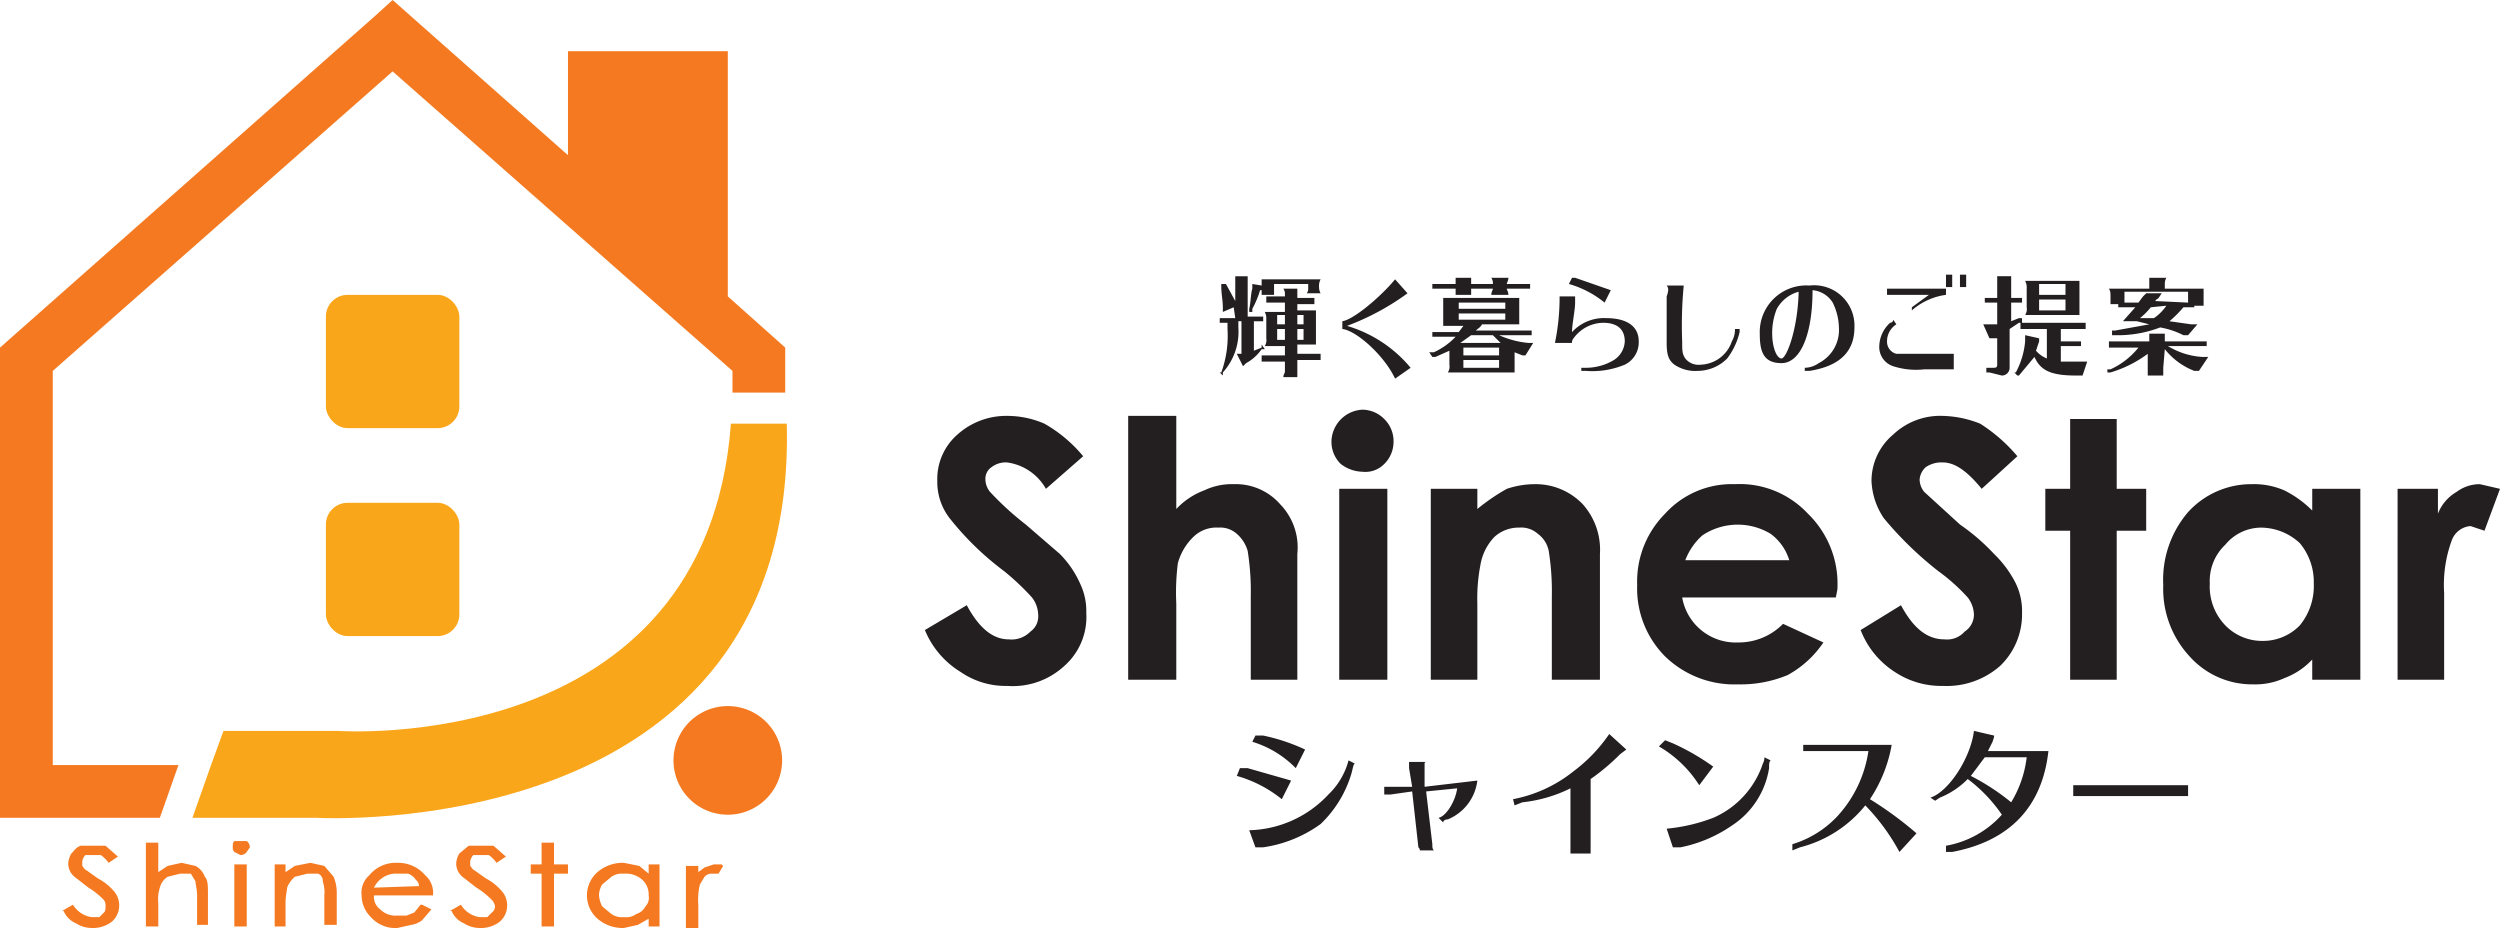 <svg xmlns="http://www.w3.org/2000/svg" viewBox="0 0 161.1 59.8"><defs><style>.cls-1{fill:#faa61a}.cls-2{fill:#f47920}.cls-3{fill:#231f20}</style></defs><g id="Layer_2" data-name="Layer 2"><rect class="cls-1" x="21" y="19" width="8.6" height="8.59" rx="1.4"/><rect class="cls-1" x="21" y="32.4" width="8.6" height="8.59" rx="1.4"/><path class="cls-2" d="M46.9 45.5a3.5 3.5 0 0 0 0 7 3.5 3.5 0 0 0 0-7zm0-26.4V3.3H36.6V10L25.3 0l-1.1 1L0 22.4v30.3h10.3l1.2-3.4H3.4V23.9L25.3 4.6l21.9 19.3v1.4h3.4v-2.9z"/><path class="cls-1" d="M50.6 27.3h-3.5c-1.6 21.5-25.3 19.8-25.3 19.8h-7.4l-.8 2.2-1.2 3.4h8s31 1.8 30.3-25.4z"/><path class="cls-2" d="M6.3 56.6l-.7-.5c-.2-.1-.2-.2-.3-.3v-.3a.8.8 0 0 1 .2-.4h1a2.3 2.3 0 0 1 .5.5l.6-.4-.8-.7H5.2c-.3.1-.4.3-.6.5a1.4 1.4 0 0 0-.2.6 1.1 1.1 0 0 0 .4.9l.9.7a4.9 4.9 0 0 1 1 .8.6.6 0 0 1 .1.4c0 .2 0 .3-.1.4l-.3.3h-.5a1.7 1.7 0 0 1-1.2-.8l-.7.4h.1a1.5 1.5 0 0 0 .8.8 1.9 1.9 0 0 0 1 .3 2 2 0 0 0 1.3-.4 1.4 1.4 0 0 0 .2-1.9 3.5 3.5 0 0 0-1.1-.9zm6.3-.8l-.9-.2-.9.2-.6.4v-1.9h-.8v5.4h.8v-1.5a2.5 2.5 0 0 1 .1-1 1.2 1.2 0 0 1 .5-.7l.8-.2h.7l.3.5c0 .2.1.5.1.9v1.9h.7v-2c0-.5 0-.9-.2-1.1a1.3 1.3 0 0 0-.6-.7zm2.9-1.6h-.4c-.1.1-.1.2-.1.4a.4.4 0 0 0 .1.3l.4.2a.5.5 0 0 0 .4-.2l.2-.3a.5.5 0 0 0-.2-.4zm-.4 1.5v4h.8v-4h-.8zm5.8.1l-.9-.2-1 .2-.6.4v-.5h-.7v4h.7v-1.5c0-.5.1-.8.1-1a1.8 1.8 0 0 1 .5-.7l.8-.2h.7a.5.5 0 0 1 .3.5 2.2 2.2 0 0 1 .1.9v1.9h.8v-2a2.7 2.7 0 0 0-.2-1.1zm7 1.9a1.5 1.5 0 0 0-.5-1.3 2.3 2.3 0 0 0-1.8-.8 2.2 2.2 0 0 0-1.8.8 1.5 1.5 0 0 0-.5 1.3 2 2 0 0 0 .6 1.4 2.1 2.1 0 0 0 1.7.7l.9-.2a1.5 1.5 0 0 0 .7-.3l.6-.7-.6-.3h-.1l-.4.5-.5.2h-.6a1.4 1.4 0 0 1-1.1-.4 1 1 0 0 1-.4-.9h3.8zm-3.8-.5a1.5 1.5 0 0 1 .5-.6 1.5 1.5 0 0 1 1-.3h.7a1 1 0 0 1 .5.4.5.5 0 0 1 .2.4zm7.2-.6l-.7-.5c-.2-.1-.2-.2-.3-.3v-.3a.8.8 0 0 1 .2-.4h1a2.3 2.3 0 0 1 .5.5l.6-.4-.8-.7h-1.6l-.6.5a1.4 1.4 0 0 0-.2.6 1.1 1.1 0 0 0 .4.9l.9.7a4.9 4.9 0 0 1 1 .8.8.8 0 0 1 .2.4.5.5 0 0 1-.2.4l-.3.3h-.5a1.7 1.7 0 0 1-1.2-.8l-.7.4h.1a1.5 1.5 0 0 0 .8.8 1.9 1.9 0 0 0 1 .3 2 2 0 0 0 1.3-.4 1.4 1.4 0 0 0 .2-1.9 3.5 3.5 0 0 0-1.1-.9zm4.4-2.3h-.8v1.4h-.7v.6h.7v3.4h.8v-3.4h.9v-.6h-.9zm6.1 2l-.6-.5-1-.2a2.5 2.5 0 0 0-1.7.6 2 2 0 0 0 0 3 2.5 2.5 0 0 0 1.7.6l.9-.2.7-.4v.5h.7v-4h-.7zm-.4.4a1.3 1.3 0 0 1 .4 1 .8.8 0 0 1-.2.7 1 1 0 0 1-.6.5 1.1 1.1 0 0 1-.8.2 1.2 1.2 0 0 1-.8-.2l-.6-.5a1.9 1.9 0 0 1-.2-.7 1.4 1.4 0 0 1 .2-.7l.6-.5a1.2 1.2 0 0 1 .8-.2 1.6 1.6 0 0 1 1.2.4zm5.1-1H46l-.6.2-.4.3v-.4h-.8v4h.8v-1.5a4.2 4.2 0 0 1 .1-1.3l.3-.5a.6.6 0 0 1 .5-.2h.4l.3-.5z"/><path class="cls-3" d="M82.6 51.5a8.1 8.1 0 0 0-2.9-1.5l.2-.5h.5l2.8.8zm-2.1 2a7.2 7.2 0 0 0 5.1-2.3 4.7 4.7 0 0 0 1.3-2.2l.4.2c-.1.1-.1.2-.2.6a7.4 7.4 0 0 1-2 3.3 8.3 8.3 0 0 1-3.7 1.5h-.5zm3-4a6.6 6.6 0 0 0-2.8-1.7l.2-.4h.5a12.2 12.2 0 0 1 2.7.9zm7.3 0v-.4h1.1a.1.1 0 0 0-.1.1v1.5l3.4-.4a3.1 3.1 0 0 1-1.9 2.5c-.2 0-.3.1-.3.2l-.3-.3c.5-.1 1.1-1.1 1.2-1.9l-2 .2.4 3.4c0 .2 0 .3.1.4h-.9a.3.3 0 0 0-.1-.2L91 51l-1.4.2h-.4v-.5H91zm6.7 2a8.9 8.9 0 0 0 3.9-1.8 10.1 10.1 0 0 0 2.3-2.4l1.1 1-.4.3a13.5 13.5 0 0 1-1.9 1.6V55h-1.3v-4.2a9.1 9.1 0 0 1-3.1.9l-.5.2zm12-.9a7.6 7.6 0 0 0-2.6-2.5l.4-.4.5.2a15 15 0 0 1 2.6 1.5zm-2.1 2.8a11.3 11.3 0 0 0 3-.7 5.8 5.8 0 0 0 3.2-3.5.8.8 0 0 0 .1-.4l.4.2c-.1.1-.1.2-.1.5a5.4 5.4 0 0 1-2.4 3.7 8.9 8.9 0 0 1-3.3 1.4h-.5zm9.3-5h-.5V48h5.7a9.2 9.2 0 0 1-1.4 3.5 23.3 23.3 0 0 1 3 2.2l-1.1 1.2a13.4 13.4 0 0 0-2.2-3 7.9 7.9 0 0 1-4.2 2.7l-.5.2v-.4a6.6 6.6 0 0 0 2.9-1.8 7.9 7.9 0 0 0 2-4.2zm7.7 3c1.2-.4 2.6-2.6 2.8-4.3l1.3.3c0 .1 0 .1-.1.4l-.3.6h3.9c-.4 3.6-2.5 5.8-6.2 6.5h-.4v-.4a6.3 6.3 0 0 0 3.6-2 9.7 9.7 0 0 0-2.2-2.3 5.2 5.2 0 0 1-1.8 1.2l-.3.2zm3.5-2.6L127 50a14.6 14.6 0 0 1 2.6 1.7 7.2 7.2 0 0 0 1-2.9zm13.1 2.5h-7.4v-.7h7.4zM69.8 29.4l-2.4 2.1a3.4 3.4 0 0 0-2.5-1.7 1.5 1.5 0 0 0-1 .3.9.9 0 0 0-.4.8 1.3 1.3 0 0 0 .3.8 19.2 19.2 0 0 0 2.3 2.1l2.2 1.9a6.4 6.4 0 0 1 1.3 1.9 4.1 4.1 0 0 1 .4 1.9 4.2 4.2 0 0 1-1.4 3.4 4.9 4.9 0 0 1-3.7 1.3 5.1 5.1 0 0 1-3-.9 5.7 5.7 0 0 1-2.3-2.7l2.7-1.6c.8 1.5 1.7 2.2 2.7 2.2a1.7 1.7 0 0 0 1.4-.5 1.2 1.2 0 0 0 .5-1.1 1.9 1.9 0 0 0-.4-1.1 16.1 16.1 0 0 0-1.8-1.7 18.8 18.8 0 0 1-3.5-3.4 3.8 3.8 0 0 1-.8-2.4 3.8 3.8 0 0 1 1.3-3 4.7 4.7 0 0 1 3.2-1.2 6 6 0 0 1 2.4.5 9 9 0 0 1 2.5 2.1zm2.9-2.6h3.1v6a4.7 4.7 0 0 1 1.8-1.2 4.1 4.1 0 0 1 1.9-.4 3.8 3.8 0 0 1 3 1.3 4 4 0 0 1 1.1 3.2v8.1h-3v-5.4a16.5 16.5 0 0 0-.2-2.9 2.3 2.3 0 0 0-.7-1.1 1.6 1.6 0 0 0-1.2-.4 2.1 2.1 0 0 0-1.6.6 3.7 3.7 0 0 0-1 1.7 15 15 0 0 0-.1 2.6v4.9h-3.1zm15.1-.4a2 2 0 0 1 1.4.6 2 2 0 0 1 .6 1.5 2 2 0 0 1-.6 1.4 1.7 1.7 0 0 1-1.4.5 2.4 2.4 0 0 1-1.4-.5 2 2 0 0 1-.6-1.5 2.1 2.1 0 0 1 2-2zm-1.5 5.1h3.1v12.3h-3.1zm5.9 0h3v1.3a13 13 0 0 1 1.9-1.3 5.7 5.7 0 0 1 1.8-.3 4.2 4.2 0 0 1 3.1 1.3 4.4 4.4 0 0 1 1.1 3.2v8.1H100v-5.4a16.5 16.5 0 0 0-.2-2.9 1.8 1.8 0 0 0-.7-1.1 1.6 1.6 0 0 0-1.2-.4 2.3 2.3 0 0 0-1.6.6 3.4 3.4 0 0 0-.9 1.8 11.4 11.4 0 0 0-.2 2.5v4.9h-3zm26.1 7h-9.9a3.5 3.5 0 0 0 3.6 2.9 4 4 0 0 0 2.9-1.2l2.6 1.2a6.6 6.6 0 0 1-2.3 2.1 7.9 7.9 0 0 1-3.2.6 6.4 6.4 0 0 1-4.7-1.8 6.2 6.2 0 0 1-1.8-4.6 6.2 6.2 0 0 1 1.8-4.6 5.8 5.8 0 0 1 4.5-1.9 6 6 0 0 1 4.7 1.9 6.3 6.3 0 0 1 1.9 4.9zm-3-2.4a3.3 3.3 0 0 0-1.2-1.7 4.1 4.1 0 0 0-4.4.1 4.1 4.1 0 0 0-1.1 1.6zm14.7-6.7l-2.3 2.1c-.9-1.1-1.7-1.7-2.5-1.7a1.8 1.8 0 0 0-1.1.3 1.2 1.2 0 0 0-.4.8 1.3 1.3 0 0 0 .3.8l2.3 2.1a13.3 13.3 0 0 1 2.2 1.9 7 7 0 0 1 1.4 1.9 4.1 4.1 0 0 1 .4 1.9 4.6 4.6 0 0 1-1.4 3.4 5.2 5.2 0 0 1-3.7 1.3 5.4 5.4 0 0 1-3.1-.9 5.6 5.6 0 0 1-2.2-2.7l2.6-1.6c.8 1.5 1.7 2.2 2.8 2.2a1.5 1.5 0 0 0 1.3-.5 1.3 1.3 0 0 0 .6-1.1 1.9 1.9 0 0 0-.4-1.1 12.2 12.2 0 0 0-1.9-1.7 22.8 22.8 0 0 1-3.5-3.4 4.6 4.6 0 0 1-.8-2.4 3.9 3.9 0 0 1 1.4-3 4.4 4.4 0 0 1 3.2-1.2 6.9 6.9 0 0 1 2.4.5 10.5 10.5 0 0 1 2.4 2.1zm3.4-2.4h3v4.5h1.9v2.7h-1.9v9.6h-3v-9.6h-1.6v-2.7h1.6zm15.6 4.5h3.1v12.3H149v-1.3a4.7 4.7 0 0 1-1.8 1.2 4.5 4.5 0 0 1-2 .4 5.4 5.4 0 0 1-4.1-1.8 6.4 6.4 0 0 1-1.7-4.6A6.7 6.7 0 0 1 141 33a5.5 5.5 0 0 1 4.1-1.8 4.9 4.9 0 0 1 2.1.4 6.8 6.8 0 0 1 1.8 1.3zm-3.3 2.5a3 3 0 0 0-2.3 1.1 3.2 3.2 0 0 0-1 2.5 3.6 3.6 0 0 0 1 2.7 3.3 3.3 0 0 0 2.4 1 3.3 3.3 0 0 0 2.4-1 4 4 0 0 0 .9-2.7 3.9 3.9 0 0 0-.9-2.6 3.7 3.7 0 0 0-2.5-1zm8.8-2.5h2.6v1.6a2.8 2.8 0 0 1 1.2-1.4 2.5 2.5 0 0 1 1.5-.5l1.3.3-1 2.7-.9-.3a1.4 1.4 0 0 0-1.2.9 8.3 8.3 0 0 0-.5 3.4v5.6h-3zm-75-11.7l-.7.3v-.3c0-.4-.1-.9-.1-1.3v-.2h.3l.6 1.1v-1.6h.8v2.6h1v.3h-.6v1.9l.5-.2v-.2l.2.3h-.2a2.9 2.9 0 0 1-1 .9l-.2.2-.4-.8h.3v-2.1h-.2v.4a3.9 3.9 0 0 1-1 2.9v.2l-.2-.2h.1a6.9 6.9 0 0 0 .4-2.8v-.4h-.5v-.3h1zm1.8-1.4V18h3.8a.9.9 0 0 0-.1.5.8.8 0 0 0 .1.4h-.9a.4.4 0 0 0 .1-.3v-.3h-2.2v.7h-.8v-.3h-.1a6.1 6.1 0 0 1-.5 1.2v.2h-.2v-.2c.1-.4.1-1 .2-1.3v-.3zm2.3 4.4h1.5v.4h-1.5v1.1h-.9c0-.2.1-.2.1-.4v-.6h-1.5v-.4h1.5v-.6h-1.3a.7.7 0 0 0 .1-.5v-1.3a.8.8 0 0 0-.1-.4h1.3v-.6h-1.2v-.4h1.2V19a.6.6 0 0 0-.1-.4h.9v.6h1.1v.4h-1.1v.4h1.2v2.2h-1.2zm-.8-2.5h-.5v.6h.5zm-.5.9v.7h.5v-.7zm1.7-.3v-.6h-.4v.6zm-.4 1h.4v-.7h-.4zm2.9-1.2c.7-.1 2.4-1.5 3.4-2.7l.8.9a16.2 16.2 0 0 1-3.9 2.1 8.4 8.4 0 0 1 4.1 2.7l-1 .7c-.7-1.5-2.5-3.1-3.4-3.2zm11.1 2.8v.5h-4.3a.7.7 0 0 0 .1-.5v-.9l-.9.4h-.2l-.2-.3h.3a4.5 4.5 0 0 0 1.4-1h-1.5v-.3H94l.3-.4H93v-1.8h4.9v1.7h-2.4c-.1.2-.3.3-.4.4h3.6v.3h-2.1a5.9 5.9 0 0 0 1.9.5h.3l-.5.8h-.2l-.5-.2zm-.5-4.9c0 .1.1.2.1.4h-1.1c0-.2.1-.3.1-.4h-1.4v.4h-1v-.4h-1.5v-.3h1.5v-.4h1v.4h1.4a.6.6 0 0 0-.1-.4h1.1c0 .2-.1.3-.1.4h1.5v.3h-1.5zm-.1.9h-3v.4h3zm-3 .7v.4h3v-.4zm2.7 1.9l-.5-.5h-1.4l-.7.5zm-2.4.3v.5h2.3v-.5zm0 .8v.5h2.3v-.5zm5.9-1.1a14.4 14.4 0 0 0 .3-3h1v.4c0 .5-.2 1.4-.2 1.9a2.8 2.8 0 0 1 2.2-.9c1.3 0 2.1.5 2.1 1.5a1.6 1.6 0 0 1-.9 1.5 5.4 5.4 0 0 1-2.5.4h-.3v-.2h.3a3.5 3.5 0 0 0 1.8-.5 1.5 1.5 0 0 0 .7-1.2c0-.8-.5-1.2-1.4-1.2a2.4 2.4 0 0 0-1.9 1 .4.4 0 0 0-.1.3zm3.2-2.6a6.4 6.4 0 0 0-2.3-1.2l.2-.4h.2l2.3.8zm8.7 1.7v.2a4.5 4.5 0 0 1-.8 1.7 2.7 2.7 0 0 1-1.9.8 2.4 2.4 0 0 1-1.5-.4c-.4-.3-.5-.7-.5-1.4v-3a1.6 1.6 0 0 0 .1-.4.4.4 0 0 0-.1-.3h1.1a26.7 26.7 0 0 0-.1 3.6c0 .6 0 .8.2 1.1a1.1 1.1 0 0 0 1 .4 2.2 2.2 0 0 0 2-1.5 1.5 1.5 0 0 0 .2-.8zm4.2 2.5a1.6 1.6 0 0 0 .9-.3 2.4 2.4 0 0 0 1.3-2.3 3.8 3.8 0 0 0-.4-1.6 1.7 1.7 0 0 0-1.3-.8c0 2.9-.8 4.7-2 4.7s-1.4-.8-1.4-1.9a3 3 0 0 1 3.2-3.1 2.6 2.6 0 0 1 2.9 2.7c0 1.6-1 2.5-2.9 2.8h-.3v-.3zm-.4-4.9a2.3 2.3 0 0 0-1.4 1.1 4.1 4.1 0 0 0-.3 1.6c0 .9.3 1.6.6 1.6s1-1.7 1.1-4.1zm10 5H124a4.8 4.8 0 0 1-2-.2 1.3 1.3 0 0 1-.9-1.3 2.1 2.1 0 0 1 .7-1.5.2.2 0 0 0 .2-.2l.2.3a1.3 1.3 0 0 0-.6 1.1.8.8 0 0 0 .6.8h3.7zM122 19h-.4v-.4h3.8v.4a4.2 4.2 0 0 0-2.2 1v-.2l1.1-.8zm3.8-1.3v.8h-.4v-.8zm.9 0v.8h-.4v-.8zm2.9 3l.5-.2h.2v.3h-.2l-.6.4v2.5a.5.5 0 0 1-.5.5l-.8-.2h-.2v-.3h.4c.2 0 .3 0 .3-.2v-1.7h-.5l-.4-.9h.9v-1.4h-.8v-.3h.8v-1.4h.9v1.4h.7v.3h-.7zm2.3.5h-1.7v-.4h4.2v.4h-1.6v.8h1.3v.3h-1.3v1h1.7l-.3.9h-.4c-1.6 0-2.3-.3-2.7-1.2l-1 1.2h-.1l-.2-.2h.1a5.2 5.2 0 0 0 .6-2v-.4l.9.2v.2l-.2.6a1.8 1.8 0 0 0 .7.5zm2.1-1.4v.5h-3.5a.7.7 0 0 0 .1-.5v-1.2a.9.9 0 0 0-.1-.5h3.5v1.8zm-.9-1.5h-1.7v.7h1.7zm-1.7 1v.7h1.7v-.7zm8 4.4v.5h-1v-1.4A7.7 7.7 0 0 1 136 24h-.2v-.2h.2a4.9 4.9 0 0 0 1.8-1.4h-1.9V22h2.6v-.5h1v.5h2.7v.3h-2.5a4.8 4.8 0 0 0 2.2.7h.4l-.6.9h-.3a4.5 4.5 0 0 1-1.9-1.4zm2-3.9h-.7a7.6 7.6 0 0 1-.9.9l1.4.2h.4l-.6.7h-.3a5.3 5.3 0 0 0-1.5-.5 7.6 7.6 0 0 1-2.9.5h-.2v-.3h.2l2.2-.4-.8-.2h-.9l.8-.9h-1.1v-.2h-.5v-.4c0-.4 0-.4-.1-.6h2.6v-.7h1.1a.8.8 0 0 0-.1.4v.3h2.5v1.1h-.6zm-.4-.3v-.7h-4.1v.7h.9l.3-.4.2-.2h1l-.2.3c-.1.1-.2.1-.2.2zm-2.4.3a4.6 4.6 0 0 1-.7.7h.9a3 3 0 0 0 .8-.8z"/></g></svg>